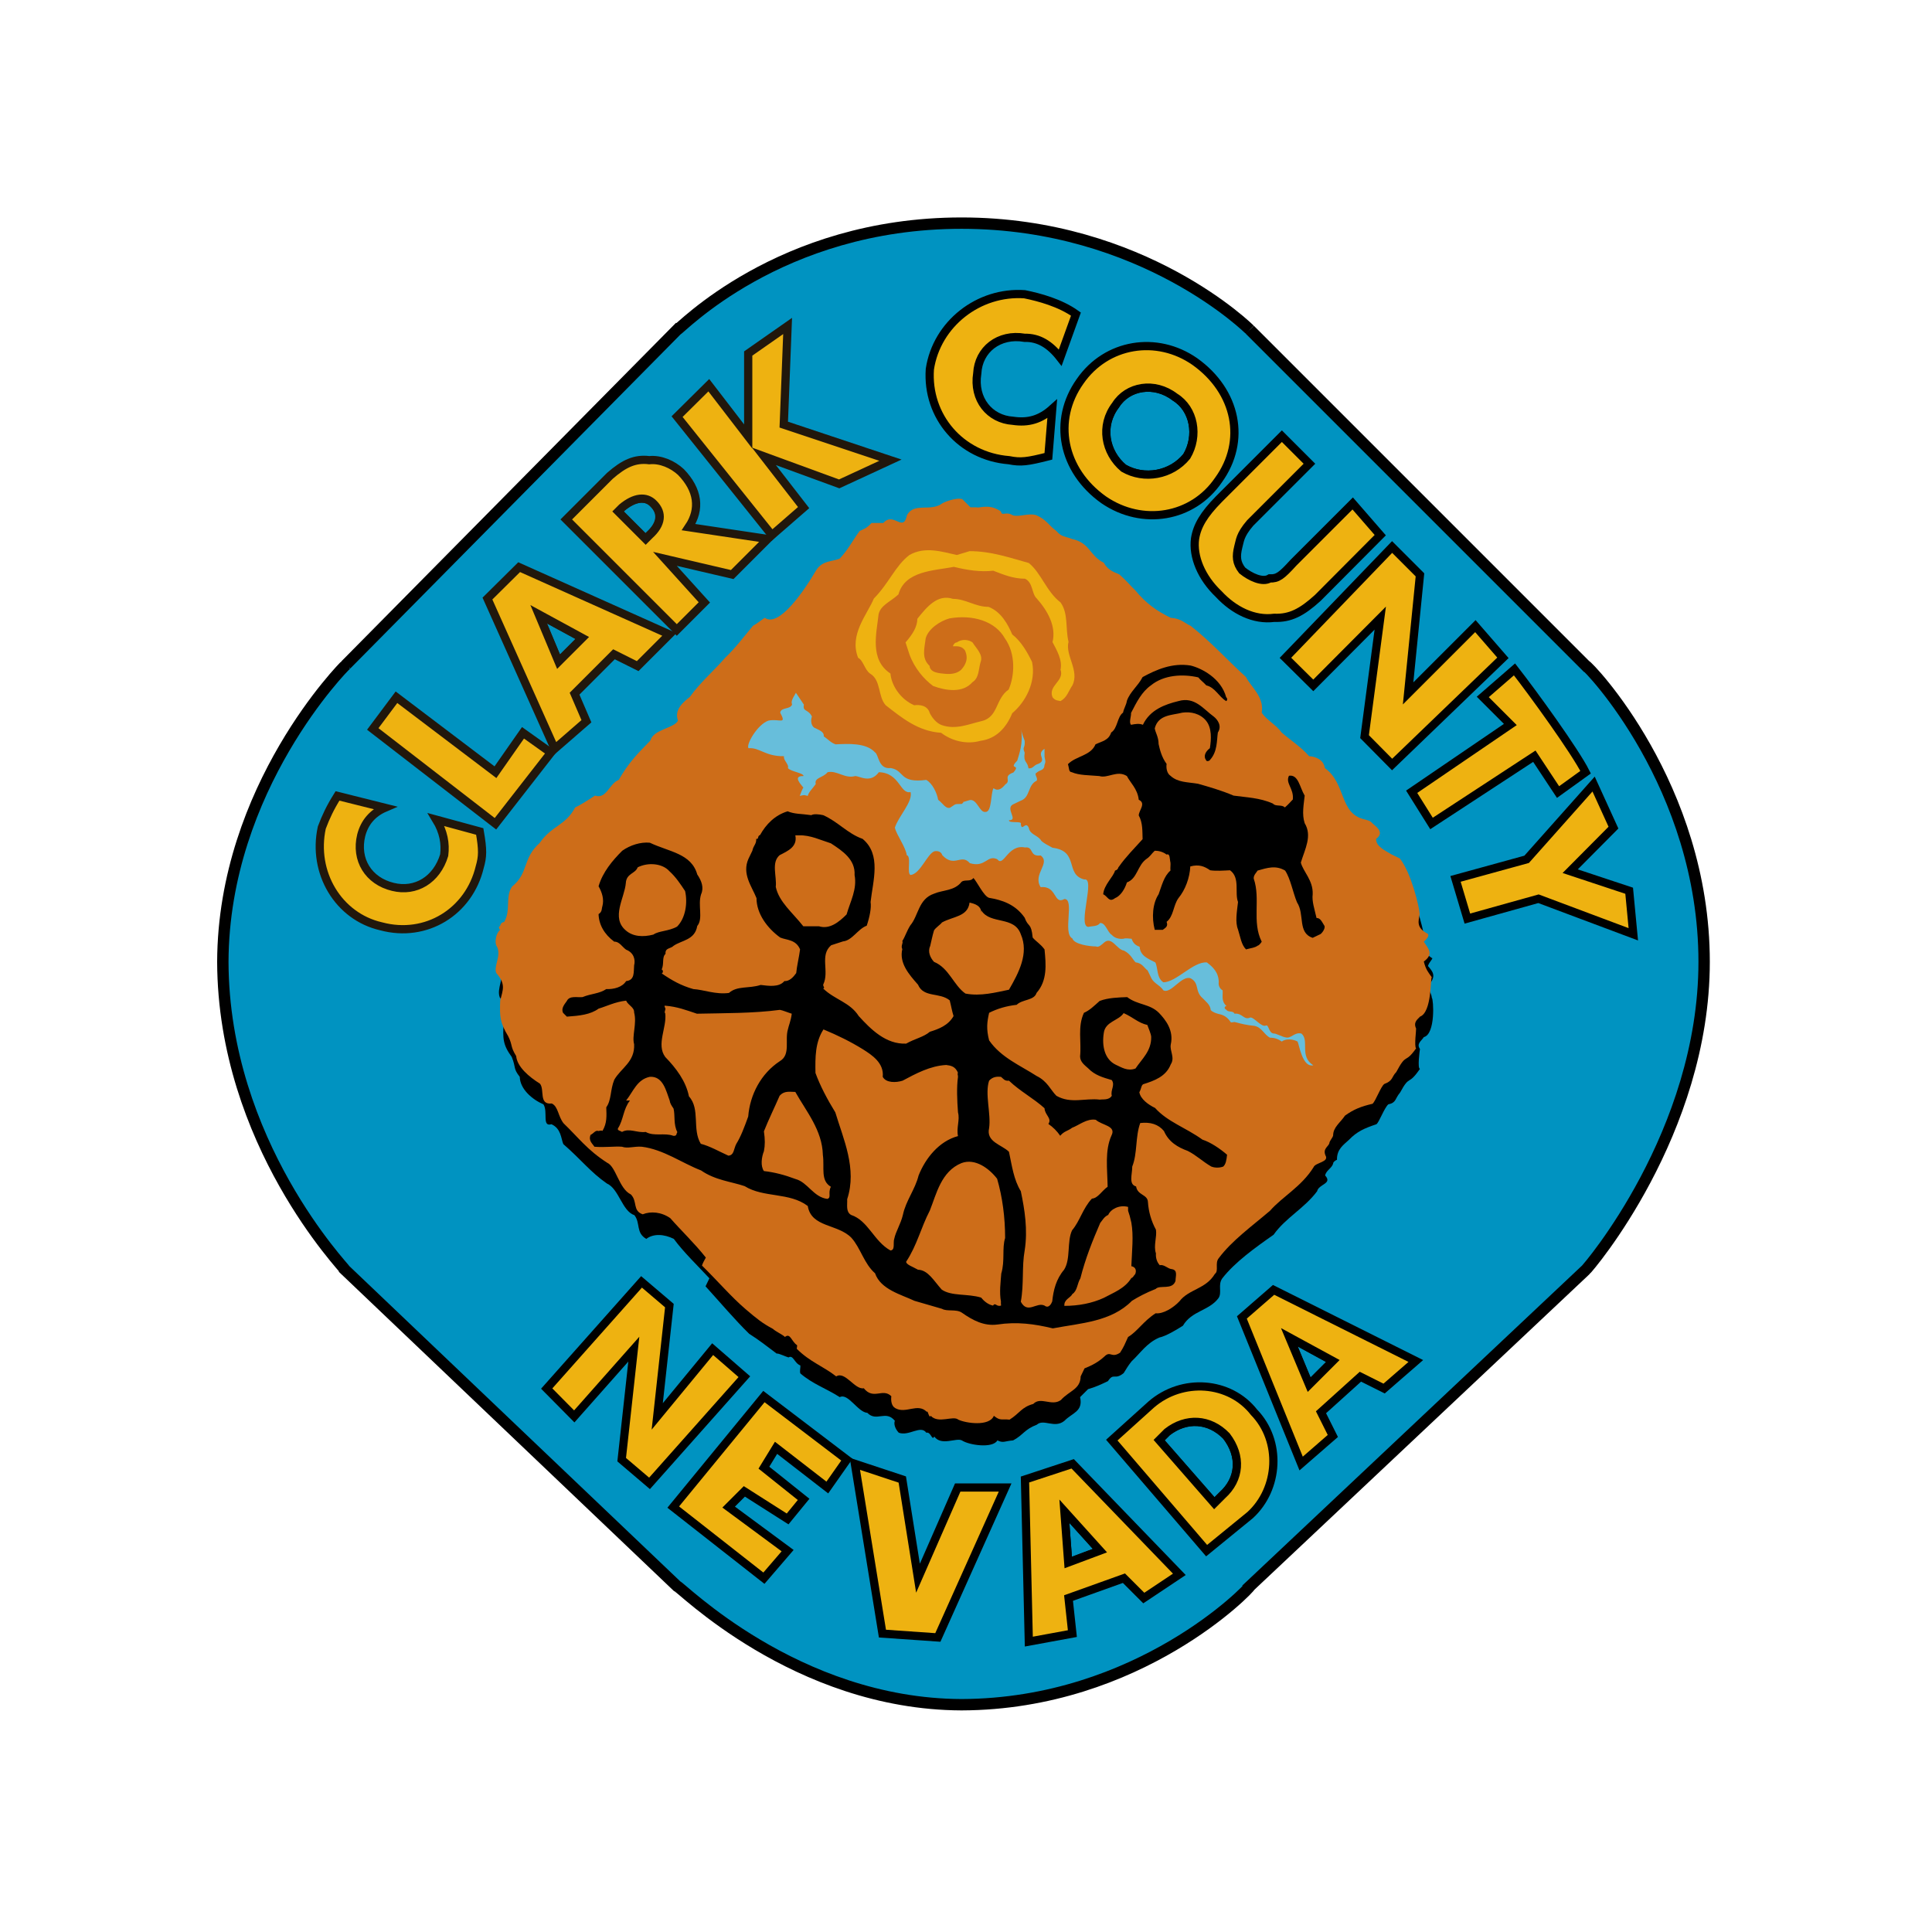 <?xml version="1.0" encoding="utf-8"?>
<!-- Generator: Adobe Illustrator 19.2.1, SVG Export Plug-In . SVG Version: 6.00 Build 0)  -->
<svg version="1.1" id="layer" xmlns="http://www.w3.org/2000/svg" xmlns:xlink="http://www.w3.org/1999/xlink" x="0px" y="0px"
	 viewBox="0 0 652 652" style="enable-background:new 0 0 652 652;" xml:space="preserve">
<style type="text/css">
	.st0{fill:#0093C1;}
	.st1{fill:none;stroke:#000000;stroke-width:3.836;stroke-miterlimit:3.864;}
	.st2{fill:#CD6D19;}
	.st3{fill:#EEB211;}
	.st4{fill:#67BEDB;}
	.st5{fill:none;stroke:#000000;stroke-width:2.773;}
	.st6{fill:none;stroke:#21170C;stroke-width:2.773;}
</style>
<g>
	<path class="st0" d="M75.2,324.6c0.2-58.9,41.4-100.2,41.3-100l112-113.3c0.6,0.3,34.2-36,96-36c61.5,0,97.6,36.3,97.3,36
		l113.3,113.3c0.6-0.2,40,40.5,40,100c0,57.8-39.4,103.6-40,104L421.8,535.3c0.3,0.4-37.3,39.8-97.3,40c-56.2-0.2-95.4-40.5-96-40
		l-112-106.7C116.6,428.2,75.4,385.8,75.2,324.6"/>
	<path class="st1" d="M75.2,324.6c0.2-58.9,41.4-100.2,41.3-100l112-113.3c0.6,0.3,34.2-36,96-36c61.5,0,97.6,36.3,97.3,36
		l113.3,113.3c0.6-0.2,40,40.5,40,100c0,57.8-39.4,103.6-40,104L421.8,535.3c0.3,0.4-37.3,39.8-97.3,40c-56.2-0.2-95.4-40.5-96-40
		l-112-106.7C116.6,428.2,75.4,385.8,75.2,324.6z"/>
	<path d="M331.2,178c2.8,0,4.8-0.2,6.7,1.3c1.5,2.3,2.6,0.3,5.3,1.3c1.9,1.2,5.2-0.4,8,0c3.3,2.1,3.7,3.7,6.7,6.7
		c1.6,1.2,2.6,0.8,5.3,2.7c6,0.5,5.7,4.9,10.7,8c1.4,2.1,4.3,2.5,5.3,4c2.3,1.3,3.6,3,4,5.3c4.8,3.7,8.5,6.2,13.3,9.3
		c3.4-0.6,4.7,1,6.7,2.7c6.7,4.6,12.3,10.9,17.3,16c2.8,3.8,7.3,7.1,6.7,12c1.3,2.9,4.8,4.7,6.7,6.7c2.9,3.1,6.4,5.3,9.3,8
		c2,0.6,4.7,1.7,5.3,4c7.2,5.8,4.6,15.8,13.3,17.3c0.9,0.8,1.9,0.9,2.7,1.3c1.1,1.7,4.1,3.6,1.3,5.3c-0.3,3.1,3.1,4.5,4,6.7h4
		c3.7,5.4,6.4,17,6.7,18.7c-0.4,2.8-1.6,5.1,2.7,8c0.7,0-0.9,1.3-1.3,2.7c1.6,1.9,3.1,3.4,0,6.7c0.5,1.9,1.2,2.7,1.3,4
		c0.6,0.5,1.3,12.3-2.7,13.3c-0.7,1.2-2.6,2.2-1.3,4c-0.1,0.6-0.9,6.6,0,6.7c-4.1,6-3.3,1.7-6.7,8c-1.8,2.1-1.2,3.4-4,4
		c-1.4,1.3-3.1,6.1-4,6.7c-4.1,1.4-6.5,2.4-9.3,5.3c-1.7,1.6-4.1,3.1-4,6.7c-0.4,0.1-1.4,0.8-1.3,1.3c-0.5,1.6-2.4,2.3-2.7,4
		c2.6,2.8-2.2,2.9-2.7,5.3c-4.3,5.8-10.7,9-14.7,14.7c-6.3,4.4-13.1,9.3-17.3,14.7c-1.6,2.2,0,4.8-1.3,6.7c-3.2,4.3-9,4.2-12,9.3
		c-2.2,1.4-5.7,3.5-8,4c-4.3,1.9-6.3,5.2-9.3,8c-1.5,1.9-1.4,2-2.7,4c-3.1,2.5-3.3-0.3-5.3,2.7c-2.3,1.1-4.2,2-6.7,2.7l-2.7,2.7
		c1.1,4.9-2.7,5.3-5.3,8c-3.3,2.7-7-0.8-9.3,1.3c-4.2,1.6-4.6,3.5-8,5.3c-2.8,0.2-3.3,1-5.3,0c-1.6,2.8-9.6,1.6-12,0
		c-1.9-1-6.9,2-9.3-1.3c-0.8,1.6-1.1-1.7-2.7-1.3c-1.9-2.7-5.9,1.3-9.3,0c-1.4-1.5-1.7-3.2-1.3-4c-3.1-3.8-6.2,0.5-9.3-2.7
		c-3.2-0.2-6.5-6.8-9.3-5.3c-4.7-3-9.1-4.4-13.3-8c-0.3-0.8,0.1-2,0-2.7c-2-0.7-2.4-3.7-4-2.7c-0.8-0.2-3.5-1.5-4-1.3
		c-3.9-2.9-5.4-4.2-9.3-6.7c-5-4.9-9.6-10.4-14.7-16c0.1-0.2,0.6-1.3,1.3-2.7c-3.8-4.1-8.8-8.9-12-13.3c-3.2-1.6-6.8-1.9-9.3,0
		c-3.6-2.1-1.9-5.3-4-8c-4.2-1.4-5.2-8.9-9.3-10.7c-5.6-3.9-8.5-7.9-14.7-13.3c-0.8-1.9-0.7-5.2-4-6.7c-3.3,1-1.1-4.2-2.7-6.7
		c-3.9-1.7-7.9-5.2-8-9.3c-2.3-2.9-1.2-3-2.7-6.7c-3-4.1-3.1-6.2-2.7-12c0.8-3.2,1.8-5-1.3-8c-1.3-3.1,1.8-7.1,0-9.3
		c-0.8-2.2-0.3-5,1.3-6.7c-0.8,0-0.7-0.8,0-1.3c0-0.5,0.8-0.9,1.3-1.3c2.2-3.4,0.1-8,2.7-10.7c5.5-5.4,3.3-10.3,9.3-16
		c4-5.5,8.6-5.3,12-10.7c2.1-1.9,4.3-3.5,6.7-5.3c3.7,1.8,4.6-3.6,6.7-5.3c4.5-5.2,7.1-7.9,10.7-13.3c2.2-3.3,9.2-3.6,10.7-6.7
		c-1.6-3.3,1.9-5.9,4-8c3.3-4.4,7.8-8.1,12-12c3.1-3.9,6-7.9,9.3-10.7V218c1.3-0.3,2.5-1.4,4-2.7c4.6,3.9,13.2-8.8,17.3-16
		c1.9-2.9,5.2-2.4,8-4c2.7-2.6,4.2-5.7,6.7-8c1-1.4,2.1-1.7,2.7-2.7h5.3c3.3-4.8,6.5,2.6,6.7-4c3.7-3.9,9.1-0.4,13.3-4
		c1.3-0.3,5.2-1.5,6.7,0l2.7,1.3H331.2z"/>
	<path class="st2" d="M329.8,171.3c3-0.4,5-0.7,8,1.3c0.3,1.8,1.5-0.2,4,1.3c2.1,0.7,5.4-0.9,8,0c3.5,1.6,3.9,3.2,6.7,5.3
		c1.8,2.1,2.8,1.7,5.3,2.7c6.1,1.3,5.9,5.7,10.7,8c1.6,3,4.4,3.4,5.3,4c2.5,2.2,3.7,3.8,5.3,5.3c3.7,4.5,7.3,7,12,9.3
		c3.5,0.2,4.8,1.9,6.7,2.7c6.9,5.4,12.5,11.7,18.7,17.3c1.6,3.3,6.2,6.6,5.3,12c1.5,2.4,5,4.2,6.7,6.7c3,2.6,6.5,4.8,9.3,8
		c2.2,0.1,4.9,1.2,5.3,4c7.3,5.3,4.8,15.3,13.3,17.3c1,0.3,2,0.4,2.7,1.3c1.3,1.2,4.3,3.1,1.3,5.3c-0.1,2.6,3.2,4,5.3,5.3l2.7,1.3
		c3.9,4.9,6.6,16.5,6.7,18.7c-0.3,2.3-1.4,4.6,2.7,6.7c0.8,0.8-0.7,2.1-1.3,2.7c1.8,2.7,3.3,4.2,0,6.7c0.7,2.7,1.4,3.5,2.7,5.3
		c-0.5,0,0.1,11.8-4,13.3c-0.5,0.7-2.4,1.7-1.3,4c0.1,0.1-0.7,6.1,0,6.7c-3.9,5.5-3.1,1.2-6.7,8c-1.6,1.6-1,2.9-4,4
		c-1.2,0.8-2.9,5.7-4,6.7c-3.9,0.9-6.4,1.9-9.3,4c-1.6,2.4-4,3.9-4,6.7c-0.2,0.9-1.2,1.7-1.3,2.7c-0.4,1.1-2.2,1.8-1.3,4
		c1.4,2.3-3.4,2.4-4,4c-4.1,6.6-10.5,9.9-14.7,14.7c-6.1,5.2-12.9,10.1-17.3,16c-1.4,1.7,0.1,4.3-1.3,5.3c-3.1,5.2-8.8,5.1-12,9.3
		c-2.1,2.2-5.5,4.3-8,4c-4.2,2.7-6.1,6.1-9.3,8c-1.3,2.8-1.2,2.9-2.7,5.3c-3,2-3.2-0.8-5.3,1.3c-2.1,1.9-4,2.9-6.7,4l-1.3,2.7
		c-0.1,4.4-3.8,4.8-6.7,8c-3.1,2.2-6.8-1.3-9.3,1.3c-4,1.1-4.5,3.1-8,5.3c-2.7-0.3-3.1,0.5-5.3-1.3c-1.5,3.7-9.5,2.5-12,1.3
		c-1.7-1.5-6.7,1.5-9.3-1.3c-0.6,1.1-1-2.2-1.3-1.3c-3.1-3.2-7.1,0.8-10.7-1.3c-1.2-0.7-1.5-2.4-1.3-4c-2.9-2.9-6,1.4-9.3-2.7
		c-3,0.6-6.3-5.9-9.3-4c-4.5-3.5-8.9-4.9-13.3-9.3c-0.1,0,0.3-1.2,0-1.3c-1.8-1.2-2.2-4.2-4-2.7c-0.6-0.7-3.4-2-4-2.7
		c-3.7-2-5.3-3.3-9.3-6.7c-4.8-4.1-9.4-9.5-14.7-14.7c0.2-0.7,0.8-1.8,1.3-2.7c-3.6-4.6-8.6-9.4-12-13.3c-3-2.1-6.6-2.4-9.3-1.3
		c-3.5-1.2-1.7-4.4-4-6.7c-4-1.9-5-9.4-8-10.7c-6.8-4.4-9.6-8.4-14.7-13.3c-1.9-2.4-1.8-5.7-4-6.7c-4.5,0.5-2.3-4.7-4-6.7
		c-3.7-2.3-7.7-5.7-8-9.3c-2.1-3.4-1.1-3.5-2.7-6.7c-2.8-4.6-2.9-6.7-2.7-12c0.9-3.7,2-5.5-1.3-9.3c-1.1-2.2,2-6.2,0-9.3
		c-0.6-1.3-0.1-4.2,1.3-5.3c-0.6-0.5-0.5-1.2,0-1.3c0.1-1,1-1.4,1.3-1.3c2.4-3.9,0.3-8.5,2.7-12c5.7-4.6,3.4-9.4,9.3-14.7
		c4.2-6,8.7-5.8,12-12c2.3-1.1,4.5-2.6,6.7-4c3.9,1.3,4.8-4.1,8-5.3c3.3-5.7,5.9-8.4,10.7-13.3c1-3.8,8-4.1,9.3-6.7
		c-1.4-3.8,2-6.4,4-8c3.5-4.9,7.9-8.6,12-13.3c3.2-3,6.2-7,9.3-10.7c1.5-0.8,2.7-1.9,4-2.7c4.8,3.4,13.4-9.3,17.3-16
		c2.1-3.4,5.4-2.9,8-4c2.9-3.1,4.4-6.2,6.7-9.3c1.2-0.6,2.3-0.8,4-2.7h4c3.5-4,6.7,3.5,8-2.7c2.5-4.4,7.9-0.9,12-4
		c1.5-0.8,5.4-2,6.7-1.3l2.7,2.7H329.8z"/>
	<path d="M401.8,224.6c3.7,0.9,10.3,4.3,12,10.7c0.5,0.4,0.4,1.1,0,1.3c-2.5-1.5-3.7-4.6-6.7-5.3c-1.1-1.2-1.9-1.7-2.7-2.7
		c-5.2-1.2-11.6-0.9-16,2.7c-3.1,2.2-4.8,5.6-6.7,9.3c0.1,1.1-0.8,3.2,0,4c1.5-0.3,2.8-0.5,4,0c2.4-5.1,7.5-6.9,12-8
		c5.5-1.6,8.4,2.7,12,5.3c1.1,0.9,2.8,3,1.3,5.3c-0.4,2.7-0.1,6.5-2.7,9.3c0,0.2-1.1,0.7-1.3,0c-0.9-1.2-0.3-2.8,1.3-4
		c0.5-3,0.7-6.9-1.3-9.3c-2-2.4-5.1-3.1-8-2.7c-3.4,0.9-8.1,0.6-9.3,5.3c0.2,1.4,1.3,2.9,1.3,5.3c0.4,1.8,1,4.4,2.7,6.7
		c-0.2,1.4,0.1,3.2,1.3,4c2.5,2.3,5.7,2.1,9.3,2.7c3.5,1,7.8,2.2,12,4c4.2,0.6,8.9,0.7,13.3,2.7c0.9,1.1,3,0.2,4,1.3
		c1.3-1.1,2.1-2.1,2.7-2.7c0.4-3.7-2.6-5.5-1.3-8c3.2-0.5,3.6,3.9,5.3,6.7c-0.3,2.9-1,6.3,0,9.3c2.6,4.3,0.1,8.7-1.3,13.3
		c0.8,3.1,4.2,6,4,10.7c-0.3,2.4,0.6,4.9,1.3,8c1.3,0,1.7,1.1,2.7,2.7c0.2,0.7-0.4,1.9-1.3,2.7l-2.7,1.3c-5.2-1.7-2.6-7.9-5.3-12
		c-1.4-3.4-2.2-8-4-10.7c-3.2-1.9-6.1-0.9-9.3,0c-0.3,0.6-1.4,1.5-1.3,2.7c2.4,6.9-0.7,14.6,2.7,21.3c-0.1,0.2-0.9,1.3-1.3,1.3
		c-1.1,0.8-2.2,0.8-4,1.3c-1.6-1.6-1.9-4.2-2.7-6.7c-1-2.5-0.4-5.8,0-9.3c-1.2-3.1,0.8-8.2-2.7-10.7c-2.1,0.1-4.7,0.3-6.7,0
		c-1.9-1.3-3.7-2.1-6.7-1.3c-0.2,3.9-1.7,7.9-4,10.7c-1.8,2.5-1.6,6.1-4,8c0.6,1.6-0.4,2-1.3,2.7h-2.7c-1.1-4.2-0.7-9,1.3-12
		c1.1-3,1.8-6.1,4-8c-0.1-1,0.1-2,0-2.7c-0.3-1.2-0.1-3.2-1.3-2.7c-1.3-1-2.8-1.3-4-1.3c-1,0.9-1.6,2-2.7,2.7
		c-3.2,2.2-3.1,6.7-6.7,8c-0.7,2.3-2.2,4.6-4,5.3c-2.1,1.6-2.4-0.6-4-1.3c0.3-3.3,3.4-5.8,4-8c1.2-0.3,1-1.2,1.3-1.3
		c2.2-3.2,5.4-6.4,8-9.3c-0.1-2.6,0.1-5.5-1.3-8c0-1.7,2.6-4.1,0-5.3c-0.4-3.7-2.9-5.8-4-8c-3.3-2.1-6.5,0.9-9.3,0
		c-3.3-0.3-6.8-0.2-9.3-1.3c-1.1-0.1-0.8-1.2-1.3-2.7c2.7-2.8,7.7-2.8,9.3-6.7c2.3-1.1,4.4-1.3,5.3-4c2.2-1.4,2-5.3,4-6.7
		c0.3-1.5,1.1-2.6,1.3-4c1.1-3.1,3.7-4.9,5.3-8C390.2,226,395.6,223.6,401.8,224.6"/>
	<path class="st3" d="M327.2,186c7.3,0,13.5,2.2,20,4c4.2,3.4,5.9,9.6,10.7,13.3c2.7,3.7,1.6,8.8,2.7,13.3
		c-1.2,4.6,3.8,9.7,1.3,14.7c-1.3,1.9-1.8,4.1-4,5.3c-0.6-0.2-1.7,0-2.7-1.3c-1.6-4,4.1-5.4,2.7-9.3c0.7-3.3-1.3-6.6-2.7-9.3
		c1.3-5.3-1.6-10.5-5.3-14.7c-1.8-1.6-1.2-5.4-4-6.7c-3.9,0-7.1-1.3-10.7-2.7c-4.4,0.5-8.8-0.2-13.3-1.3c-6.7,1.3-16.5,1.3-18.7,9.3
		c-2.7,2.5-6,3.6-6.7,6.7c-0.7,6.5-3.1,15.3,4,20c0.3,3.8,3.2,8.6,8,10.7c1.7-0.2,4.5-0.1,5.3,2.7c0.8,1.6,2.3,3.4,4,4
		c4.8,1.7,9.3-0.4,13.3-1.3c5.9-1.3,4.7-7.5,9.3-10.7c2-4.6,2.5-12-1.3-17.3c-3.2-5.7-10.7-8.1-18.7-6.7c-3.2,0.9-7.1,3.5-8,6.7
		c-0.4,3.4-1.5,6.7,1.3,9.3c0.2,2.4,3.4,2.5,5.3,2.7c2.3,0.2,4-0.2,5.3-1.3c1.5-1.6,2.7-3.8,1.3-6.7c-0.4-0.4-0.9-1.2-2.7-1.3h-1.3
		c0.1-0.6,0.7-1.3,1.3-1.3c1.8-1.3,4.1-0.9,5.3,0c1.4,2.2,3.7,4.2,2.7,6.7c-0.7,2.5-0.5,5.3-2.7,6.7c-3.3,3.8-9,2.9-13.3,1.3
		c-3.1-2.3-6.3-6-8-10.7l-1.3-4c2.5-2.9,3.9-5.2,4-8c3.2-4,6.8-8.4,12-6.7c4.3,0,7.5,2.7,12,2.7c4.2,1.6,6.5,5.8,8,9.3
		c3.1,2.4,5.2,6.2,6.7,9.3c1.4,6.8-2.2,13.5-6.7,17.3c-2,4.9-5.4,8.6-10.7,9.3c-4.9,1.4-9.9-0.1-13.3-2.7
		c-7.8-0.5-13.3-5.1-18.7-9.3c-2.7-3-1.5-8.5-5.3-10.7c-1.8-1.3-2.3-4.5-4-5.3c-3.1-7.8,3-14.5,5.3-20c5.2-5.3,7.2-11,12-14.7
		c5.3-3,11-1.1,16,0L327.2,186z"/>
	<path class="st4" d="M345.8,250c0.2,2.7-0.9,1.9,0,4c-0.5,3.5,0.9,2.7,1.3,5.3c1.4,0.1,1.7-0.8,2.7-1.3c4.3-1.4-0.6-3.2,2.7-5.3
		v2.7c0.5,1.9,0.2,2.1,0,2.7c-0.1,2.1-1.6,1.6-2.7,2.7c-1,0.4,0.7,1.9,0,2.7c-3,1.4-2.1,5.6-5.3,6.7l-2.7,1.3
		c-2.6,1.4,2,5.4-1.3,5.3c-0.2,1.2,4.6,0.1,4,1.3c0.3,2.8,1.6-1.3,2.7,1.3c0.4,2.2,2.6,2.3,4,4c0.2,0.8,3.3,2.3,4,2.7
		c9.1,1.1,4.1,9,10.7,10.7c3.9-0.8-2.3,15.6,1.3,16c1.3-0.3,3.3-0.1,4-1.3c1.9-0.2,2.5,3.1,4,4c0.9,1,2.3,1.5,4,1.3
		c0.8-0.3,1.8,0,2.7,0c0.5,1.6,1.5,2.3,2.7,2.7c0.2,3.1,2.8,4,5.3,5.3c0.9,1.8,0.4,5.2,2.7,6.7c4.4,0,10.1-7.1,14.7-6.7
		c2,1.5,4,3.4,4,6.7c-0.2,1.2,0.5,2.3,1.3,2.7c0.2,1.6-0.6,3.6,1.3,5.3c-0.6,0.1-1,0.8,0,1.3c0.5,0.9,2.3,0.2,2.7,1.3
		c2.7-0.3,3.2,2.3,5.3,1.3c1.2-0.3,3.8,3.4,5.3,2.7c1-0.5,0.9,2.6,2.7,2.7c0.4-0.2,3,1.2,4,1.3c1.8,0.5,3-1.9,5.3-1.3
		c2.8,2.3-0.8,7.7,4,10.7c-3.7,0.9-4.8-7.2-5.3-8c-1.4-0.8-4-1.1-5.3,0c-1.3-0.9-2.5-1.3-4-1.3c-2.1-1.1-2.7-3.5-5.3-4
		c-0.3-0.7,1.1-0.5,1.3,0h-1.3c-2.4-0.2-4.4-0.7-6.7-1.3c-0.2,0-1.3,0.3-1.3,0c-1.2-1.8-2.5-2.4-4-2.7c-0.7-0.2-1.9-0.5-2.7-1.3
		c-0.2-1.9-1.5-2.7-2.7-4c-2.8-2.4-1-5-4-6.7c-3.1-1.3-6.7,5.4-9.3,4c-1-1.6-3.1-2.3-4-4l-1.3-2.7c-1.1-0.7-1.8-2.5-4-2.7
		c-0.9-0.7-1.6-2.8-4-4c-2.4-0.3-4.1-5-6.7-2.7c-0.7,0.6-1.9,1.8-2.7,1.3c-2.2,0-7.4-0.7-8-2.7c-3.4-1.7,0.9-13.4-2.7-13.3
		c-3.7,2.1-2.4-4.6-8-4c-2.8-4.4,3.5-8.1,0-10.7c-4,0.5-2.2-3.1-5.3-2.7c-5.8-1.2-7.2,6.8-9.3,4c-3.5-1.7-3.9,2.9-9.3,1.3
		c-2.9-3.4-5.2,1.7-9.3-2.7c-0.4-1.4-1.9-1.5-2.7-1.3c-2.4,0.9-4.7,7.6-8,8c-1.4-0.6,0.4-6.3-1.3-6.7c-0.3-2.7-3.5-6.9-4-9.3
		c1.3-4,6.1-8.7,5.3-12c-3.6,0.8-3.6-6.5-10.7-6.7c-2.9,3.9-6.4,1.3-8,1.3c-3.5,1-6.1-2-9.3-1.3c-1.5,1.9-4.6,1.8-4,4
		c-0.9,1.3-2.4,2.7-2.7,4c-1.4-0.3-0.8-0.4-2.7,0c0.2-0.4,1.1-3.2,1.3-2.7c-1-1.3-3.8-4.1,0-4c-0.1-1.1-4.4-1.5-5.3-2.7
		c0.5-1.2-1.7-2.7-1.3-4c-6.4,0.1-8.2-3-12-2.7c-0.9-1.2,3-8,6.7-9.3c3.7-0.8,6.3,1.6,4-2.7c0.3-1.9,3.3-1,4-2.7
		c-0.2-0.9-0.4-1.2,1.3-4l2.7,4c-0.5,2.5,1.4,1.4,2.7,4c-0.5,1.4-0.3,3.5,1.3,4c1.4,0.7,2.9,1.3,2.7,2.7c1.6,1.1,2.3,2.1,4,2.7
		c4.1-0.2,10.3-0.6,13.3,2.7c1.3,0.8,1.1,5.8,5.3,5.3c4.8,0.8,2.7,5.2,12,4c2.1,1.2,3.6,4.4,4,6.7c1.7,1.3,2.5,3.1,4,2.7
		c2.3-1.4,1.1-1.2,4-1.3c1.6-1.3-1.4,0,2.7-1.3c2.5-0.4,3.3,4.4,5.3,4c2.2,0.1,1.7-6.4,2.7-8c1.4,1.1,2.7,0.3,4-1.3
		c2.1-1.3-1-2.7,2.7-4c2.7-3.1-1.9-0.7,1.3-4c0.6-2.1,2.1-5.9,1.3-10.7C344.9,247.9,345.7,249.7,345.8,250"/>
	<path d="M405.8,384.6c-5.7-4.1-11.8-6-16-10.7c-2.3-1.1-4.9-3-5.3-5.3c0.7-1.2,0.6-2.3,1.3-2.7c3.8-1.2,7.7-2.6,9.3-6.7
		c1.5-2.3-0.4-4.5,0-6.7c1.1-4.8-1.8-8.4-4-10.7c-3.1-3.1-7.2-2.6-10.7-5.3c-2.8,0.1-6.5,0.2-9.3,1.3c-1.8,1.6-3.4,3.2-5.3,4
		c-2.2,4.7-0.8,9.8-1.3,14.7c0,1.9,1.6,3,2.7,4c2.3,2.4,5,3.1,8,4c1.2,1.8-0.5,3.3,0,5.3c-1,1.6-3.1,1.1-4,1.3
		c-5.1-0.6-9.8,1.5-14.7-1.3c-2-2-3-4.9-6.7-6.7c-5.4-3.5-12-6.2-16-12c-1-3.9-0.7-6.2,0-9.3c2.8-1.4,5.8-2.3,9.3-2.7
		c1.9-1.9,5.9-1.4,6.7-4c3.7-4.2,3.2-9.6,2.7-14.7c-1.4-1.9-2.8-2.6-4-4c-0.5-5.2-1.5-3.3-2.7-6.7c-3.2-4.6-7.8-6-12-6.7
		c-1.8-0.5-4.1-5.5-5.3-6.7c-1,1.4-2.9,0.4-4,1.3c-2.4,3.1-6.3,2.7-9.3,4c-5.3,1.8-5.2,7.4-8,10.7c-1.2,1.9-1.7,3.7-2.7,5.3
		c0.4,0.6-0.6,1.6,0,2.7c-1.1,4.7,2.2,8.5,5.3,12c1.9,4.5,7.3,2.5,10.7,5.3c0.5,1.9,0.8,3.8,1.3,5.3c-1.8,3.2-5.1,4.4-8,5.3
		c-2.1,1.8-5,2.3-8,4c-6.8,0.3-11.9-4.8-16-9.3c-3-4.7-8.1-5.5-12-9.3c0.7-0.3,0-0.5,0-1.3c2.2-4.5-1.3-9.9,2.7-13.3l4-1.3
		c3.1-0.3,5-4.2,8-5.3c1-3,1.6-6,1.3-8c0.8-7.2,3.7-16-2.7-21.3c-5.1-1.8-8.3-5.8-13.3-8c-1.3-0.3-3.2-0.5-4,0
		c-3.4-0.5-5.6-0.3-8-1.3c-4.3,1.3-7.3,4.4-9.3,8c-1,0.3-0.3,1.5-1.3,1.3c0.1,1.8-0.9,2.1-1.3,4l-1.3,2.7c-2.3,5.1,1.1,9.3,2.7,13.3
		c0,5.3,3.7,10.2,8,13.3c2.1,0.9,5.3,0.6,6.7,4c-0.3,2.4-1.1,5.7-1.3,8c-1,1.4-2.3,2.8-4,2.7c-1.8,2.2-5.4,1.6-8,1.3
		c-4,1.3-7.9,0.2-10.7,2.7c-4.5,0.6-8.5-1.1-12-1.3c-4.2-1.2-7.2-2.9-10.7-5.3c0.5-0.1,0.6-1.1,0-1.3c0.9-2,0-4.1,1.3-5.3
		c-0.2-2.1,1.8-1.7,2.7-2.7c2.7-1.9,7.2-1.9,8-6.7c2.1-2.5,0.1-7,1.3-10.7c1-2.2,0.2-4.5-1.3-6.7c-2-7.1-9.5-7.6-16-10.7
		c-3.1-0.3-6.6,0.8-9.3,2.7c-3.3,3.3-6.6,7.2-8,12c1.2,2.1,1.9,4.4,1.3,6.7c-0.3,0.8,0,1.9-1.3,2.7c0.1,3.5,1.9,6.8,5.3,9.3
		c1.7-0.1,2.7,1.8,4,2.7c2.6,1,3.2,3.4,2.7,5.3c-0.2,2.2,0.3,5-2.7,5.3c-1.3,2.1-4.2,2.8-6.7,2.7c-2.4,1.6-5.1,1.5-8,2.7
		c-1.7,0.2-4.4-0.6-5.3,1.3c-1.1,1.5-1.9,2.6-1.3,4l1.3,1.3c4.3-0.3,8-0.7,10.7-2.7c2.7-0.8,5.6-2.3,9.3-2.7c0.7,1.6,2.8,2.2,2.7,4
		c1,3.7-0.8,7.9,0,10.7c0.3,6-4.4,8-6.7,12c-1.4,3.4-0.9,6.8-2.7,9.3c0.1,2.9,0.3,5.3-1.3,8c0-0.2-0.6-0.2-1.3,0
		c-1.1-0.4-1.6,0.8-2.7,1.3c-0.8,2,0.7,3,1.3,4c3.5,0.3,6.8-0.2,9.3,0c1.9,0.7,4.1-0.2,6.7,0c7.3,0.9,13.7,5.6,20,8
		c4.7,3.3,10.3,3.8,14.7,5.3c6.4,4,15.1,2,21.3,6.7c1.2,7.3,10.1,6,14.7,10.7c3.1,3.4,4.3,8.8,8,12c1.9,5.5,8.9,7.2,13.3,9.3
		l9.3,2.7c1.7,1,4.8,0,6.7,1.3c3.7,2.6,7.5,4.6,12,4c6.6-1,12.5-0.2,18.7,1.3c9.5-1.8,19.7-2.2,26.7-9.3c2.1-1.3,4.7-2.7,8-4
		c1.4-1.5,5.6,0.5,6.7-2.7c0-1.6,0.9-3.7-1.3-4c-1.3-0.1-2.6-1.7-4-1.3c-1.1-1.2-1.4-2.7-1.3-4c-0.9-2.6,0.4-5.6,0-8
		c-1.6-2.9-2.5-6.2-2.7-9.3c-0.1-2.7-3.5-2.2-4-5.3c-2.6-0.7-1.3-4-1.3-6.7c1.8-4.5,1-10.1,2.7-14.7c3.4-0.4,6.1,0.4,8,2.7
		c1.6,3.7,4.7,5.5,8,6.7c3,1.5,4.9,3.5,8,5.3c0.7,0.3,2.4,0.6,4,0c0.9-0.8,1.1-2.2,1.3-4C411.8,387.7,408.6,385.5,405.8,384.6
		 M315.2,324.6c-1.2-1.3-2.2-3.4-1.3-5.3c0.4-1.6,0.7-3.3,1.3-5.3c0.6-1,2-1.8,2.7-2.7c3.8-2.1,8.7-1.9,9.3-6.7c1.7,0.4,4.2,1,4,4
		v-1.3c3.1,4.8,11.1,1.7,13.3,8c2.8,6.4-0.7,13-4,18.7c-4.4,0.9-9.6,2.3-14.7,1.3C321.8,332.5,320.3,326.7,315.2,324.6 M261.8,299.3
		c0.4-3.6-1.6-8.2,1.3-10.7c2.7-1.4,6.1-2.8,5.3-6.7h1.3c3.8-0.1,7.2,1.6,10.7,2.7c4,2.6,8.3,5.5,8,10.7c0.9,4.8-1.4,8.8-2.7,13.3
		c-2.6,2.6-5.7,5.1-9.3,4h-5.3C267.4,307.9,262.9,304.4,261.8,299.3 M211.2,314c-5.1-4.3-0.4-11,0-16c0.2-3.3,3.2-3.1,4-5.3
		c3.6-1.8,8.4-1.3,10.7,1.3c2.2,2,3.7,4.3,5.3,6.7c0.9,3.9,0.2,9.1-2.7,12c-2.8,1.6-6.2,1.4-8,2.7C217,316.3,213.6,316.1,211.2,314
		 M227.2,383.3c-2.9-1.1-6.5,0.3-9.3-1.3c-2.9,0.4-5.5-1.4-8,0c-0.5-0.4-1.8-0.5-1.3-1.3c1.8-2.8,1.7-6.4,4-9.3h-1.3
		c2.5-3.2,3.7-7.1,8-8c4.5-0.3,5.5,4.8,6.7,8c0.1,0.9,0.6,1.7,1.3,2.7c0.6,2.4-0.1,5.3,1.3,8C228.2,382.3,228.6,383.5,227.2,383.3
		 M248.5,386c-0.9,1.6-0.7,3.9-2.7,4c-3.1-1.4-6.2-3.2-9.3-4c-3-4.9-0.1-11.7-4-16c-1-5.1-4.3-9.5-8-13.3c-3.1-4.2,0.6-10,0-14.7
		c-0.4-0.5,0-0.8,0-1.3c0.4-0.1-0.7-1.5,0-1.3c4,0.3,7.1,1.5,10.7,2.7c9.1-0.2,19-0.1,28-1.3c1.1,0.2,2.4,0.8,4,1.3
		c-0.3,2.4-1.1,4.2-1.3,5.3c-1.1,3.6,1,8.5-2.7,10.7c-6.4,4.2-10.1,11.3-10.7,18.7C251.2,380.4,250,383.6,248.5,386 M279.2,404.6
		c-4.7-0.6-6.6-5.6-10.7-6.7c-3.7-1.4-7.2-2.3-10.7-2.7c-1.2-1.7-0.8-4.7,0-6.7c0.4-2,0.4-4,0-6.7c1.5-3.8,3.7-8.3,5.3-12
		c1.6-1.8,3.4-1.3,5.3-1.3c3.7,6.6,9.1,12.9,9.3,21.3c0.6,4.2-0.9,8.6,2.7,10.7C279.3,402.7,280.7,404.1,279.2,404.6 M301.8,418
		c-0.5,1.4,0.4,3.9-1.3,4c-5.6-3.1-7.5-10.1-13.3-12c-1.8-1.1-1.2-3.3-1.3-5.3c3.4-10.3-1.3-20.3-4-29.3c-2.7-4.4-5.1-8.9-6.7-13.3
		c-0.1-5.3-0.1-10.4,2.7-14.7c4.8,2,9.1,4.1,13.3,6.7c3,1.9,7.2,4.6,6.7,9.3c1.1,2.1,4.5,2,6.7,1.3c4.5-2.4,9.3-5,14.7-5.3
		c1.3,0.2,3.1,0.3,4,2.7c-0.3,0.2,0,0.6,0,1.3c-0.5,3.6-0.3,7.9,0,12c0.7,2.6-0.6,5.1,0,8c-6.4,1.7-11,7.5-13.3,13.3
		c-1.2,4.8-4.3,8.5-5.3,13.3C304,413,302.3,415.6,301.8,418 M337.8,439.3c-0.1,0.4,0.1,1.4,0,1.3c-1.6,0.5-1.8-1.2-2.7,0
		c-1.8-0.4-3.1-1.6-4-2.7c-4.6-1.4-10-0.4-13.3-2.7c-2.7-3-4.6-6.6-8-6.7c-1.7-1-4-1.7-4-2.7c3.7-5.6,4.9-11.3,8-17.3
		c2.2-5.5,3.8-13.2,10.7-16c4.6-1.7,9.3,1.8,12,5.3c1.8,6.2,2.7,13,2.7,20c-1.1,3.5,0,7.6-1.3,12
		C337.7,432.6,337.2,436.1,337.8,439.3 M352.5,440.6c-2.7-1.3-5.7,3-8-1.3c1.1-6,0.3-11.8,1.3-17.3c1.1-7,0-13.8-1.3-20
		c-2.4-3.9-3-8.6-4-13.3c-2.4-2.4-7.8-3.3-6.7-8c0.7-4.8-1.5-11.6,0-16c1.3-1.4,2.7-1.4,4-1.3c0.8,0.6,1.2,1.5,2.7,1.3
		c3.9,3.7,8.1,5.8,12,9.3c0.1,2.3,2.6,3.4,1.3,5.3c1.6,1.1,2.9,2.4,4,4c1.3-1.6,2.6-1.6,4-2.7c2.4-0.9,5-3.2,8-2.7
		c2.1,1.9,7,2,5.3,5.3c-2.3,5.1-1.4,11.1-1.3,17.3c-2,1.4-3.3,3.9-5.3,4c-3.1,3.3-4,7.5-6.7,10.7c-1.8,3.8-0.4,9.7-2.7,13.3
		c-2.7,3.2-3.6,6.9-4,10.7C354.8,440,353.9,441.7,352.5,440.6 M381.8,412.6c0.8,4.4,0.2,9.6,0,14.7c1.5,0.3,1.8,1.5,1.3,2.7
		c-0.4,0.3-0.7,1.2-1.3,1.3c-2.2,3.6-6.2,5-9.3,6.7c-3.9,1.8-8.5,2.7-13.3,2.7c-0.2-2.2,2.1-2.7,2.7-4c1.7-1.1,1.6-3.5,2.7-5.3
		c1.7-6.7,4.1-12.7,6.7-18.7c0.7-0.8,1.3-2.1,2.7-2.7c0.8-1.9,3.7-3.5,6.7-2.7v1.3C381.1,409.7,381.4,410.8,381.8,412.6
		 M383.2,360.6c-2.7,1-4.7-0.4-6.7-1.3c-3.7-1.8-4.7-6.3-4-10.7c0.5-3.9,5-4.1,6.7-6.7c3.2,1.4,4.9,3.3,8,4c0.5,1.4,1.2,2.9,1.3,4
		C388.6,354.7,385.4,357.3,383.2,360.6"/>
</g>
<polygon class="st5" points="441.8,467.3 449.8,459.3 435.2,451.3 "/>
<g>
	<path class="st5" d="M393.8,483.3l-2.7,2.7l18.7,21.3l2.7-2.7c6-5.4,6.6-13.2,1.3-20C408.1,478.8,400.3,478.3,393.8,483.3z"/>
</g>
<polygon class="st5" points="360.5,527.3 371.2,523.3 359.2,510 "/>
<polygon class="st3" points="240.5,455.3 221.8,478 225.9,440.6 216.5,432.6 184.5,468.6 193.8,478 213.9,455.3 209.8,492.6 
	219.2,500.6 251.2,464.6 "/>
<polygon class="st5" points="240.5,455.3 221.8,478 225.9,440.6 216.5,432.6 184.5,468.6 193.8,478 213.9,455.3 209.8,492.6 
	219.2,500.6 251.2,464.6 "/>
<polygon class="st3" points="227.2,508.6 257.8,532.6 265.8,523.3 245.9,508.6 251.2,503.3 265.8,512.6 271.2,506 257.8,495.3 
	261.9,488.6 279.2,502 285.8,492.6 257.8,471.3 "/>
<polygon class="st5" points="227.2,508.6 257.8,532.6 265.8,523.3 245.9,508.6 251.2,503.3 265.8,512.6 271.2,506 257.8,495.3 
	261.9,488.6 279.2,502 285.8,492.6 257.8,471.3 "/>
<polygon class="st3" points="309.8,532.6 304.5,499.3 288.5,494 297.8,551.3 316.5,552.6 339.2,502 323.2,502 "/>
<polygon class="st5" points="309.8,532.6 304.5,499.3 288.5,494 297.8,551.3 316.5,552.6 339.2,502 323.2,502 "/>
<g>
	<path class="st3" d="M388.5,474l-13.3,12l32,37.3l14.7-12c9.7-8.9,10.7-25,1.3-34.7C415,466.1,399,464.9,388.5,474 M412.5,504.6
		l-2.7,2.7L391.2,486l2.7-2.7c6.4-5,14.3-4.6,20,1.3C419.1,491.4,418.5,499.2,412.5,504.6"/>
	<path class="st5" d="M388.5,474l-13.3,12l32,37.3l14.7-12c9.7-8.9,10.7-25,1.3-34.7C415,466.1,399,464.9,388.5,474z M412.5,504.6
		l-2.7,2.7L391.2,486l2.7-2.7c6.4-5,14.3-4.6,20,1.3C419.1,491.4,418.5,499.2,412.5,504.6z"/>
	<path class="st3" d="M429.8,435.3l-10.7,9.3l20,49.3l10.7-9.3l-4-8l13.3-12l8,4l10.7-9.3L429.8,435.3z M441.8,467.3l-6.7-16l14.7,8
		L441.8,467.3z"/>
	<path class="st5" d="M429.8,435.3l-10.7,9.3l20,49.3l10.7-9.3l-4-8l13.3-12l8,4l10.7-9.3L429.8,435.3z M441.8,467.3l-6.7-16l14.7,8
		L441.8,467.3z"/>
	<path class="st3" d="M345.9,499.3l1.3,54.7l14.7-2.7l-1.3-12l18.7-6.7l6.7,6.7l12-8l-36-37.3L345.9,499.3z M360.5,527.3l-1.3-17.3
		l12,13.3L360.5,527.3z"/>
	<path class="st5" d="M345.9,499.3l1.3,54.7l14.7-2.7l-1.3-12l18.7-6.7l6.7,6.7l12-8l-36-37.3L345.9,499.3z M360.5,527.3l-1.3-17.3
		l12,13.3L360.5,527.3z"/>
	<path class="st6" d="M209.8,171.3l-1.3,1.3l9.3,9.3l1.3-1.3c4.1-3.7,4.5-7.6,1.3-10.7C217.9,167.3,214,167.8,209.8,171.3z"/>
</g>
<polygon class="st6" points="196.5,215.3 181.8,207.3 188.5,223.3 "/>
<g>
	<path class="st3" d="M147.2,276.6c2.5,4.1,3.2,8.1,2.7,12c-2.5,8.3-9.6,12.6-17.3,10.7c-8.3-2-12.7-9.2-10.7-17.4
		c1.1-4.3,3.8-7.5,8-9.3l-16-4c-2.5,4-3.9,7-5.3,10.7c-3.3,15.2,5.6,30,20,33.3c15.2,4.1,29.7-4.9,33.3-20c1-3.5,1.1-5.7,0-12
		L147.2,276.6z"/>
	<path class="st6" d="M147.2,276.6c2.5,4.1,3.2,8.1,2.7,12c-2.5,8.3-9.6,12.6-17.3,10.7c-8.3-2-12.7-9.2-10.7-17.4
		c1.1-4.3,3.8-7.5,8-9.3l-16-4c-2.5,4-3.9,7-5.3,10.7c-3.3,15.2,5.6,30,20,33.3c15.2,4.1,29.7-4.9,33.3-20c1-3.5,1.1-5.7,0-12
		L147.2,276.6z"/>
	<polygon class="st3" points="167.2,260.6 133.8,235.3 125.8,246 167.2,278 185.9,254 176.5,247.3 	"/>
	<polygon class="st6" points="167.2,260.6 133.8,235.3 125.8,246 167.2,278 185.9,254 176.5,247.3 	"/>
	<path class="st3" d="M164.5,202l22.7,50.7l10.7-9.3l-4-9.3l13.3-13.3l8,4l10.7-10.7l-50.7-22.7L164.5,202z M196.5,215.3l-8,8
		l-6.7-16L196.5,215.3z"/>
	<path class="st6" d="M164.5,202l22.7,50.7l10.7-9.3l-4-9.3l13.3-13.3l8,4l10.7-10.7l-50.7-22.7L164.5,202z M196.5,215.3l-8,8
		l-6.7-16L196.5,215.3z"/>
	<path class="st3" d="M229.8,159.3c-2.8-2.6-6.9-4.4-10.7-4c-4.8-0.6-8.5,1.1-13.3,5.3l-14.7,14.7l37.3,37.3l9.3-9.3l-13.3-14.7
		l22.7,5.3l12-12l-26.7-4C236.5,171.8,235.6,165.3,229.8,159.3 M219.2,180.6l-1.3,1.3l-9.3-9.3l1.3-1.3c4.2-3.5,8.1-4,10.7-1.3
		C223.7,173.1,223.3,176.9,219.2,180.6"/>
	<path class="st6" d="M229.8,159.3c-2.8-2.6-6.9-4.4-10.7-4c-4.8-0.6-8.5,1.1-13.3,5.3l-14.7,14.7l37.3,37.3l9.3-9.3l-13.3-14.7
		l22.7,5.3l12-12l-26.7-4C236.5,171.8,235.6,165.3,229.8,159.3z M219.2,180.6l-1.3,1.3l-9.3-9.3l1.3-1.3c4.2-3.5,8.1-4,10.7-1.3
		C223.7,173.1,223.3,176.9,219.2,180.6z"/>
	<polygon class="st3" points="300.5,155.3 264.5,143.3 265.8,110 252.5,119.3 252.5,147.3 239.2,130 228.5,140.6 260.5,180.6 
		271.2,171.3 257.8,154 283.2,163.3 	"/>
	<polygon class="st6" points="300.5,155.3 264.5,143.3 265.8,110 252.5,119.3 252.5,147.3 239.2,130 228.5,140.6 260.5,180.6 
		271.2,171.3 257.8,154 283.2,163.3 	"/>
	<path class="st5" d="M396.5,134c-6.9-5.3-16-3.7-20,2.7c-5.3,6.9-3.7,16,2.7,21.3c7,4,16.1,2.4,21.3-4
		C404.6,147.1,403,138,396.5,134z"/>
	<path class="st3" d="M345.8,114c4.7-0.1,8.5,2.2,12,6.7l5.3-14.7c-5.3-3.8-12.4-5.7-17.3-6.7c-15.5-1.1-29.7,10-32,25.3
		c-1.1,15.9,10.4,29.4,26.7,30.7c4,0.8,6.2,0.5,13.3-1.3l1.3-16c-3.9,3.5-8,4.8-13.3,4c-7.8-0.5-13.4-7.2-12-16
		C330.2,118,337.1,112.5,345.8,114"/>
	<path class="st5" d="M345.8,114c4.7-0.1,8.5,2.2,12,6.7l5.3-14.7c-5.3-3.8-12.4-5.7-17.3-6.7c-15.5-1.1-29.7,10-32,25.3
		c-1.1,15.9,10.4,29.4,26.7,30.7c4,0.8,6.2,0.5,13.3-1.3l1.3-16c-3.9,3.5-8,4.8-13.3,4c-7.8-0.5-13.4-7.2-12-16
		C330.2,118,337.1,112.5,345.8,114z"/>
	<path class="st3" d="M411.2,162c9.5-13.1,6.2-29.9-8-40c-12.8-8.9-29.8-6.2-38.7,6.7c-9.3,13.1-6.1,30,8,40
		C385.5,177.6,402.5,174.8,411.2,162 M400.5,154c-5.2,6.4-14.4,8-21.3,4c-6.3-5.3-8-14.4-2.7-21.3c4-6.4,13.1-8,20-2.7
		C403,138,404.6,147.1,400.5,154"/>
	<path class="st5" d="M411.2,162c9.5-13.1,6.2-29.9-8-40c-12.8-8.9-29.8-6.2-38.7,6.7c-9.3,13.1-6.1,30,8,40
		C385.5,177.6,402.5,174.8,411.2,162z M400.5,154c-5.2,6.4-14.4,8-21.3,4c-6.3-5.3-8-14.4-2.7-21.3c4-6.4,13.1-8,20-2.7
		C403,138,404.6,147.1,400.5,154z"/>
	<path class="st3" d="M465.8,180.6l-9.3-10.7l-20,20c-4,4.4-5.3,5.4-8,5.3c-2.4,1.5-6.6-0.5-9.3-2.7c-2-2.6-2.1-4.7-1.3-8
		c0.6-2,0.4-3.8,4-8l20-20l-9.3-9.3l-21.3,21.3c-5,5.1-7.3,8.9-8,13.3c-0.8,6,2.1,13.1,8,18.7c5.1,5.5,11.9,8.9,18.7,8
		c5.4,0.2,9.3-1.8,14.7-6.7L465.8,180.6z"/>
	<path class="st5" d="M465.8,180.6l-9.3-10.7l-20,20c-4,4.4-5.3,5.4-8,5.3c-2.4,1.5-6.6-0.5-9.3-2.7c-2-2.6-2.1-4.7-1.3-8
		c0.6-2,0.4-3.8,4-8l20-20l-9.3-9.3l-21.3,21.3c-5,5.1-7.3,8.9-8,13.3c-0.8,6,2.1,13.1,8,18.7c5.1,5.5,11.9,8.9,18.7,8
		c5.4,0.2,9.3-1.8,14.7-6.7L465.8,180.6z"/>
	<polygon class="st3" points="497.9,211.3 475.2,234 479.2,194 469.8,184.6 433.8,222 443.2,231.3 465.8,208.6 460.5,248.6 
		469.8,258 507.2,222 	"/>
	<polygon class="st5" points="497.9,211.3 475.2,234 479.2,194 469.8,184.6 433.8,222 443.2,231.3 465.8,208.6 460.5,248.6 
		469.8,258 507.2,222 	"/>
	<path class="st3" d="M525.8,267.3l9.3-6.7c-3.5-7-17.6-26.5-24-34.7l-10.7,9.3l9.3,9.3l-33.3,22.7l6.7,10.7l34.7-22.7L525.8,267.3z
		"/>
	<path class="st5" d="M525.8,267.3l9.3-6.7c-3.5-7-17.6-26.5-24-34.7l-10.7,9.3l9.3,9.3l-33.3,22.7l6.7,10.7l34.7-22.7L525.8,267.3z
		"/>
	<polygon class="st3" points="549.8,300.6 529.9,294 544.5,279.3 537.8,264.6 515.2,290 491.2,296.6 495.2,310 519.2,303.3 
		551.2,315.3 	"/>
	<polygon class="st5" points="549.8,300.6 529.9,294 544.5,279.3 537.8,264.6 515.2,290 491.2,296.6 495.2,310 519.2,303.3 
		551.2,315.3 	"/>
</g>
</svg>
